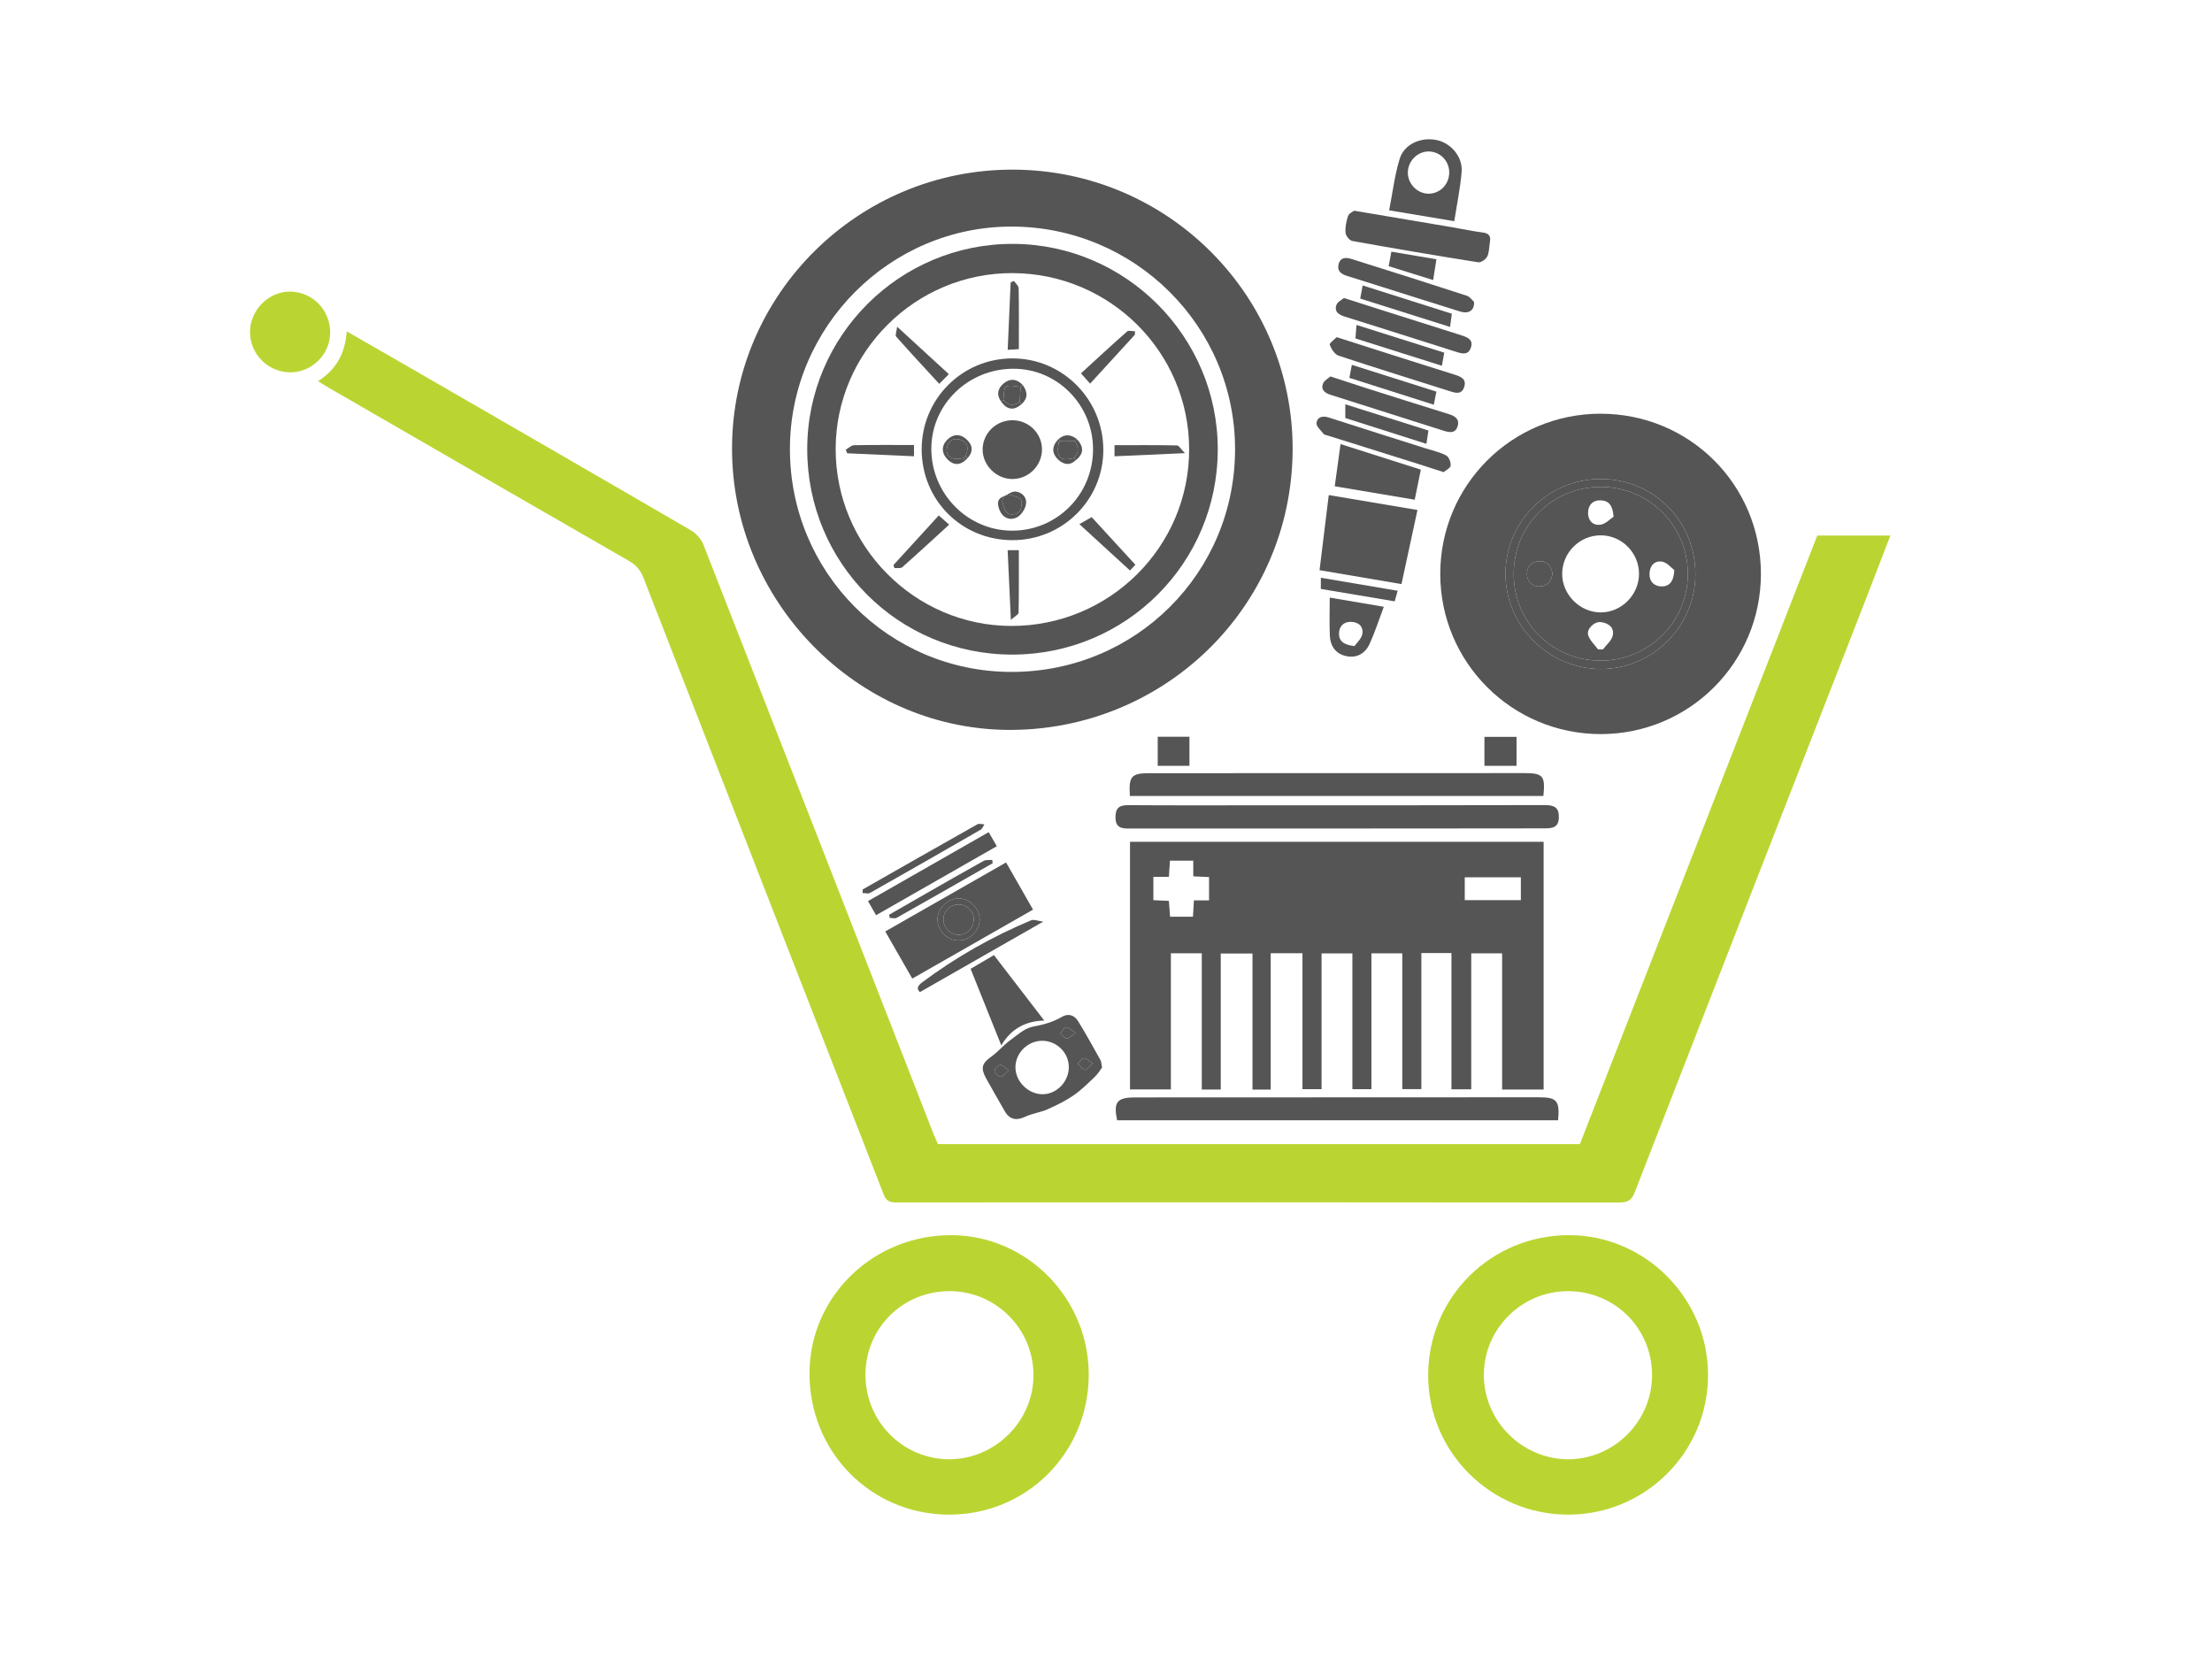 <?xml version="1.0" encoding="utf-8"?>
<!-- Generator: Adobe Illustrator 26.0.2, SVG Export Plug-In . SVG Version: 6.00 Build 0)  -->
<svg version="1.1" id="Layer_1" xmlns="http://www.w3.org/2000/svg" xmlns:xlink="http://www.w3.org/1999/xlink" x="0px" y="0px"
	 viewBox="0 0 1024 768" style="enable-background:new 0 0 1024 768;" xml:space="preserve">
<style type="text/css">
	.st0{fill:#BAD532;}
	.st1{fill:#555555;}
</style>
<g>
	<g>
		<g>
			<path class="st0" d="M841.27,247.91c11.26,0,22.23,0,33.84,0c-3.9,10.11-7.65,19.96-11.47,29.78
				c-35.65,91.43-71.34,182.85-106.9,274.31c-1.45,3.74-3.38,4.69-7.26,4.69c-111.65-0.13-223.31-0.15-334.96-0.04
				c-3.41,0-4.54-1.38-5.6-4.11c-37-95-74.07-189.98-111.02-285.01c-1.42-3.64-3.46-5.99-6.82-7.92
				c-46.18-26.53-92.29-53.19-138.41-79.83c-1.7-0.98-3.36-2.05-5.44-3.32c8.44-5.39,12.6-12.94,13.27-23.07
				c10.08,5.79,19.65,11.27,29.2,16.79c43.39,25.06,86.8,50.09,130.1,75.3c2.46,1.43,4.84,4.11,5.87,6.75
				c35.55,90.76,70.94,181.59,106.36,272.4c0.65,1.68,1.42,3.31,2.16,5c98.95,0,197.76,0,297.19,0
				C767.9,435.97,804.51,342.13,841.27,247.91z"/>
			<path class="st1" d="M598.4,208.25c-0.41,73.68-60.63,130.56-132.52,129.63c-69.51-0.9-127.29-59.79-127-130.72
				c0.29-71.23,58.75-128.93,130.33-128.63C540.79,78.83,598.63,136.9,598.4,208.25z M468.42,311.05
				c57.44-0.05,103.39-45.95,103.33-103.23c-0.06-56.75-46.33-102.84-103.35-102.93C412,104.79,365.7,151.19,365.68,207.83
				C365.65,265.05,411.48,311.09,468.42,311.05z"/>
			<path class="st1" d="M602.95,441.28c-5.33,0-9.75,0-14.7,0c0,21.14,0,42.05,0,63.13c-2.98,0-5.43,0-8.44,0c0-20.83,0-41.73,0-63
				c-5.08,0-9.63,0-14.69,0c0,20.92,0,41.81,0,62.96c-3.08,0-5.67,0-8.78,0c0-20.96,0-41.89,0-63.08c-4.95,0-9.37,0-14.3,0
				c0,20.97,0,41.87,0,63.05c-6.54,0-12.6,0-18.93,0c0-38.28,0-76.34,0-114.65c63.94,0,127.68,0,191.48,0c0,38.28,0,76.37,0,114.68
				c-6.38,0-12.49,0-19.21,0c0-20.89,0-41.81,0-63.05c-4.98,0-9.39,0-14.3,0c0,20.81,0,41.7,0,62.94c-3.2,0-5.9,0-9.16,0
				c0-21.09,0-41.99,0-63.08c-4.83,0-9.11,0-13.93,0c0,20.89,0,41.78,0,63.02c-3.11,0-5.69,0-8.83,0c0-20.73,0-41.63,0-62.88
				c-4.93,0-9.33,0-14.29,0c0,20.77,0,41.65,0,62.9c-3.12,0-5.7,0-8.81,0c0-20.69,0-41.6,0-62.87c-4.89,0-9.29,0-14.27,0
				c0,20.77,0,41.64,0,62.88c-3.15,0-5.72,0-8.84,0C602.95,483.56,602.95,462.66,602.95,441.28z M552.41,398.42
				c-3.94,0-7.31,0-10.81,0c-0.17,2.59-0.31,4.85-0.48,7.49c-2.49,0-4.75,0-7.19,0c0,3.8,0,7.2,0,10.81
				c2.49,0.11,4.75,0.21,7.17,0.32c0.2,2.65,0.39,5.07,0.57,7.34c3.72,0,7.12,0,10.59,0c0.15-2.62,0.28-4.89,0.44-7.57
				c2.48,0,4.72,0,7.01,0c0-3.84,0-7.24,0-10.79c-2.56-0.12-4.82-0.22-7.3-0.33C552.41,403.21,552.41,401.07,552.41,398.42z
				 M704.05,416.71c0-3.84,0-7.24,0-10.59c-8.87,0-17.42,0-25.97,0c0,3.69,0,7.08,0,10.59C686.8,416.71,695.23,416.71,704.05,416.71
				z"/>
			<path class="st1" d="M815.18,265.6c0.04,41.05-33.11,74.23-74.16,74.23c-41.07,0-74.26-33.14-74.28-74.15
				c-0.02-41.06,33.11-74.17,74.2-74.16C782.19,191.52,815.13,224.41,815.18,265.6z M784.85,265.93
				c0.07-24.57-19.26-44.14-43.69-44.2c-24.31-0.07-44.17,19.62-44.23,43.85c-0.06,24.07,20.02,44.14,44.15,44.12
				C765.08,309.68,784.78,289.99,784.85,265.93z"/>
			<path class="st0" d="M504,636.84c-0.3,36.07-29.04,64.55-64.92,64.33c-36.26-0.22-64.71-29.41-64.34-66
				c0.36-35.36,29.87-63.68,66.03-63.37C475.78,572.1,504.3,601.44,504,636.84z M400.65,636.42c-0.03,21.61,17.36,39.13,38.82,39.11
				c21.34-0.01,39.09-17.83,38.96-39.13c-0.13-21.33-17.46-38.64-38.73-38.69C417.93,597.66,400.68,614.76,400.65,636.42z"/>
			<path class="st0" d="M725.87,701.17c-35.77-0.03-64.88-29.14-64.73-64.73c0.15-35.99,29.23-64.75,65.36-64.65
				c35.24,0.09,64.24,29.35,64.2,64.78C790.68,672.3,761.67,701.2,725.87,701.17z M725.86,597.72
				c-21.5-0.02-39.04,17.54-38.94,38.98c0.1,21.14,17.64,38.69,38.8,38.83c21.36,0.14,39.05-17.48,39.07-38.92
				C764.81,614.95,747.58,597.74,725.86,597.72z"/>
			<path class="st1" d="M618.66,383.54c-31.99,0-63.99-0.02-95.98,0.02c-3.54,0-6.19-0.4-6.28-4.97c-0.08-4.31,1.5-5.89,5.85-5.86
				c21.33,0.14,42.66,0.07,63.99,0.06c43-0.01,85.99,0.03,128.99-0.09c4.36-0.01,6.59,1.2,6.4,5.9c-0.18,4.51-3,4.87-6.48,4.87
				c-22-0.01-43.99,0.04-65.99,0.06C638.99,383.55,628.83,383.54,618.66,383.54z"/>
			<path class="st1" d="M721.29,518.6c-68.27,0-136.2,0-204.15,0c-1.74-8.45-0.08-10.57,8.33-10.57
				c62.3-0.02,124.61-0.05,186.91-0.07C720.73,507.96,722.13,509.55,721.29,518.6z"/>
			<path class="st1" d="M523.05,368.47c-0.58-9.14,0.68-10.54,9.07-10.54c57.79-0.01,115.58-0.03,173.37-0.04
				c8.87,0,9.94,1.23,8.99,10.59C650.8,368.47,587.1,368.47,523.05,368.47z"/>
			<path class="st1" d="M615.12,229.18c13.72,2.31,27.08,4.55,41.07,6.91c-2.48,11.49-4.91,22.72-7.41,34.3
				c-12.9-2.19-25.28-4.29-37.92-6.44C612.27,252.41,613.64,241.24,615.12,229.18z"/>
			<path class="st1" d="M465.74,399.25c4.59,8.03,8.85,15.49,12.49,21.85c-18.67,10.66-37.14,21.2-55.91,31.92
				c-3.67-6.4-7.94-13.86-12.5-21.82C428.38,420.59,446.83,410.06,465.74,399.25z M453.52,425.81c0.08-4.99-4.35-9.68-9.37-9.91
				c-5.14-0.24-10.06,4.42-10.16,9.63c-0.1,5.25,4.58,9.92,9.87,9.87C448.91,435.34,453.43,430.85,453.52,425.81z"/>
			<path class="st1" d="M510.18,494.2c-0.87,1.13-1.92,2.93-3.38,4.31c-3.17,3.02-6.3,6.17-9.89,8.62
				c-3.74,2.56-7.9,4.59-12.07,6.43c-3.23,1.43-6.91,1.88-10.11,3.36c-4.2,1.94-7.33,1.5-9.68-2.65c-2.86-5.05-5.8-10.07-8.6-15.16
				c-2.62-4.77-1.83-6.91,2.53-10.02c3.02-2.15,5.44-5.14,8.43-7.34c3.41-2.51,6.94-5.79,10.83-6.5c4.83-0.88,9.21-2.1,13.4-4.55
				c2.94-1.72,5.74-0.71,7.39,1.94c3.67,5.92,7.01,12.05,10.43,18.14C509.83,491.47,509.8,492.39,510.18,494.2z M482.46,481.81
				c-6.74,0.01-12.4,5.65-12.38,12.33c0.02,6.52,5.86,12.35,12.44,12.42c6.52,0.08,12.23-5.72,12.27-12.47
				C494.84,487.38,489.23,481.8,482.46,481.81z M505.88,492.27c-1.85-1.17-3.03-2.5-4.02-2.38c-1.06,0.13-1.95,1.64-2.92,2.54
				c1.07,1.02,2.01,2.55,3.25,2.85C502.94,495.47,504.16,493.75,505.88,492.27z M467.05,495.41c-1.92-1.21-3.18-2.61-4.1-2.42
				c-1.07,0.22-2.62,1.91-2.54,2.84c0.09,1.01,1.76,2.53,2.83,2.62C464.18,498.53,465.26,496.93,467.05,495.41z M497.87,478.13
				c-1.98-1.29-3.18-2.69-4.21-2.57c-1.03,0.12-1.88,1.75-2.81,2.71c0.98,0.88,1.92,2.4,2.97,2.47
				C494.84,480.82,495.97,479.44,497.87,478.13z"/>
			<path class="st0" d="M152.85,154.07c-0.06,10.01-8.51,18.35-18.51,18.29c-10.32-0.07-18.67-8.49-18.6-18.76
				c0.06-10.2,8.8-18.84,18.81-18.61C144.86,135.24,152.91,143.63,152.85,154.07z"/>
			<path class="st1" d="M626.86,97.54c16.02,2.7,30.72,5.17,45.42,7.66c4.74,0.8,9.44,1.83,14.2,2.44c2.87,0.36,3.7,1.72,3.26,4.33
				c-0.39,2.29-0.3,4.79-1.26,6.79c-0.62,1.3-2.9,2.86-4.17,2.66c-19.47-3.08-38.9-6.38-58.3-9.87c-1.28-0.23-3.01-2.39-3.12-3.76
				c-0.2-2.57,0.31-5.34,1.17-7.8C624.5,98.73,626.33,97.97,626.86,97.54z"/>
			<path class="st1" d="M673.23,102.39c-10.09-1.68-19.67-3.27-30.15-5.02c1.57-8.02,2.52-16.08,4.83-23.73
				c2.09-6.9,9.68-10.25,17-8.84c6.64,1.28,12.26,7.68,11.73,14.68C676.05,87,674.45,94.46,673.23,102.39z M670.89,79.64
				c-0.09-5.28-4.31-9.5-9.54-9.52c-5.28-0.02-9.74,4.62-9.62,10.02c0.11,5.16,4.53,9.54,9.62,9.53
				C666.75,89.65,670.98,85.21,670.89,79.64z"/>
			<path class="st1" d="M620.58,205.58c12.76,4.06,24.86,7.91,37.17,11.83c-0.95,4.67-1.83,9-2.83,13.92
				c-12.44-2.09-24.61-4.14-37.03-6.22C618.81,218.5,619.66,212.32,620.58,205.58z"/>
			<path class="st1" d="M463.53,483.94c-4.74-11.83-9.34-23.29-14.21-35.44c3.22-1.89,7.11-4.17,10.81-6.35
				c7.76,10.1,15.4,20.04,23.29,30.3C474.99,472.62,468.14,476.1,463.53,483.94z"/>
			<path class="st1" d="M682.38,139.75c0.23,4.05-2.58,5.66-6.4,4.47c-11.52-3.58-23.02-7.24-34.53-10.87
				c-5.99-1.89-11.98-3.77-17.96-5.66c-2.61-0.83-4.61-2.21-3.82-5.36c0.85-3.38,3.55-3.2,5.99-2.44
				c17.82,5.58,35.61,11.22,53.36,17.01C680.51,137.39,681.61,139.07,682.38,139.75z"/>
			<path class="st1" d="M618.8,156.08c5.4,1.73,9.81,3.15,14.23,4.56c13.42,4.27,26.84,8.59,40.29,12.78
				c2.97,0.92,5.7,2.03,4.5,5.72c-1.23,3.78-4.17,2.75-7.02,1.84c-17.05-5.44-34.16-10.7-51.15-16.34c-1.79-0.6-3.34-3.1-4.08-5.07
				C615.3,158.87,617.77,157.14,618.8,156.08z"/>
			<path class="st1" d="M668.32,218.57c-4.3-1.39-7.75-2.53-11.22-3.62c-14.19-4.46-28.38-8.9-42.56-13.36
				c-0.63-0.2-1.46-0.29-1.81-0.74c-1.26-1.62-3.47-3.5-3.28-5.03c0.37-2.93,2.9-3.44,5.78-2.51c14.78,4.78,29.6,9.44,44.4,14.15
				c3.31,1.05,6.78,1.79,9.82,3.36c1.25,0.65,2.27,3.17,2.1,4.71C671.42,216.72,669.3,217.71,668.32,218.57z"/>
			<path class="st1" d="M622.16,137.96c6.44,2.06,11.79,3.77,17.14,5.47c12.45,3.95,24.89,7.91,37.35,11.83
				c2.92,0.92,5.58,2.15,4.2,5.84c-1.24,3.33-3.84,2.7-6.63,1.81c-17.15-5.5-34.34-10.87-51.51-16.29c-2.7-0.85-5.27-2.18-4-5.54
				C619.25,139.65,621.23,138.76,622.16,137.96z"/>
			<path class="st1" d="M615.87,174.26c6.19,2.02,11.37,3.75,16.56,5.4c12.76,4.05,25.51,8.1,38.3,12.06
				c2.9,0.9,5.04,2.32,4.04,5.61c-1.08,3.55-3.96,2.85-6.58,2.03c-17.33-5.49-34.64-11.02-51.98-16.51
				c-2.63-0.83-4.84-2.16-3.8-5.18C612.94,176.19,614.86,175.21,615.87,174.26z"/>
			<path class="st1" d="M405.56,423.67c-1.33-2.32-2.4-4.17-3.74-6.52c18.56-10.6,37.02-21.15,55.88-31.93
				c1.29,2.25,2.41,4.18,3.75,6.52C442.8,402.4,424.43,412.89,405.56,423.67z"/>
			<path class="st1" d="M615.57,276.64c8.13,1.38,16.23,2.76,25.04,4.26c-2.24,5.95-4.08,11.68-6.55,17.12
				c-2.04,4.5-5.98,6.8-10.98,5.69c-4.77-1.05-7.22-4.65-7.45-9.36C615.36,288.6,615.57,282.83,615.57,276.64z M627.03,299.08
				c0.98-1.42,3.21-3.32,3.62-5.54c0.65-3.48-1.78-5.65-5.31-5.68c-3.3-0.03-5.37,2.02-5.47,5.27
				C619.76,296.63,621.86,298.56,627.03,299.08z"/>
			<path class="st1" d="M482.95,426.65c-19.95,11.39-38.29,21.87-57.08,32.61c-1.32-1.19-1.64-2.52,1.07-4.54
				c15.62-11.65,32.43-21.17,50.38-28.68C478.61,425.5,480.49,426.34,482.95,426.65z"/>
			<path class="st1" d="M672.1,145.24c-0.27,1.98-0.5,3.7-0.82,6.11c-14.04-4.43-27.64-8.73-41.6-13.13
				c0.38-2.02,0.7-3.75,1.14-6.08C644.68,136.53,658.26,140.84,672.1,145.24z"/>
			<path class="st1" d="M627.48,156.68c0.17-2.26,0.3-3.89,0.48-6.26c13.72,4.34,27.03,8.55,40.63,12.85
				c-0.35,1.93-0.66,3.65-1.1,6.06C654.1,165.1,640.92,160.93,627.48,156.68z"/>
			<path class="st1" d="M625.82,168.9c13.13,4.16,25.87,8.2,39.14,12.4c-0.39,1.92-0.76,3.75-1.22,6.06
				c-13.17-4.19-25.9-8.24-39.08-12.44C625.06,172.84,625.42,170.98,625.82,168.9z"/>
			<path class="st1" d="M660.32,205.47c-13.17-4.19-25.31-8.06-37.54-11.95c0-1.89,0-3.68,0-6.35c12.97,4.09,25.5,8.03,38.49,12.13
				C660.96,201.27,660.68,203.11,660.32,205.47z"/>
			<path class="st1" d="M399.37,411.75c17.68-10.07,35.34-20.16,53.07-30.15c0.83-0.47,2.16-0.02,3.26,0
				c-0.55,0.84-0.91,2.02-1.69,2.47c-17.05,9.83-34.14,19.61-51.27,29.29c-0.88,0.5-2.29,0.06-3.45,0.06
				C399.31,412.86,399.34,412.31,399.37,411.75z"/>
			<path class="st1" d="M702.05,354.51c-4.97,0-9.72,0-14.86,0c0-4.33,0-8.7,0-13.4c4.79,0,9.67,0,14.86,0
				C702.05,345.49,702.05,349.88,702.05,354.51z"/>
			<path class="st1" d="M550.63,341.06c0,4.69,0,8.96,0,13.45c-4.93,0-9.67,0-14.69,0c0-4.46,0-8.84,0-13.45
				C540.8,341.06,545.53,341.06,550.63,341.06z"/>
			<path class="st1" d="M611.46,267.46c12.04,2.04,23.59,3.99,35.57,6.02c-0.5,1.76-0.89,3.11-1.4,4.9
				c-11.45-1.92-22.68-3.81-34.17-5.74C611.46,271.09,611.46,269.67,611.46,267.46z"/>
			<path class="st1" d="M459.53,399.62c-14.79,8.44-29.57,16.9-44.41,25.25c-0.83,0.47-2.16,0.06-3.26,0.06
				c-0.08-0.5-0.16-0.99-0.24-1.49c5.67-3.25,11.32-6.52,17-9.76c8.9-5.08,17.78-10.2,26.75-15.16c1.07-0.59,2.63-0.32,3.96-0.44
				C459.39,398.6,459.46,399.11,459.53,399.62z"/>
			<path class="st1" d="M642.86,123.22c0.45-2.43,0.81-4.33,1.25-6.71c6.94,1.17,13.71,2.31,20.86,3.51
				c-0.51,3.19-0.96,6.08-1.53,9.63C656.6,127.52,649.96,125.44,642.86,123.22z"/>
			<path class="st1" d="M784.85,265.93c-0.07,24.06-19.76,43.75-43.78,43.77c-24.12,0.02-44.21-20.06-44.15-44.12
				c0.06-24.23,19.92-43.92,44.23-43.85C765.58,221.79,784.92,241.36,784.85,265.93z M740.96,305.83
				c22.29,0.01,40.31-17.85,40.39-40.03c0.08-22.24-17.85-40.32-40.09-40.41c-22.58-0.09-40.56,17.81-40.52,40.34
				C700.78,288.06,718.59,305.82,740.96,305.83z"/>
			<path class="st1" d="M453.52,425.81c-0.08,5.04-4.6,9.53-9.66,9.58c-5.3,0.06-9.98-4.62-9.87-9.87c0.1-5.21,5.02-9.87,10.16-9.63
				C449.17,416.13,453.6,420.81,453.52,425.81z M450.77,425.55c-0.06-3.85-3.12-6.84-7.02-6.84c-3.93,0-6.94,2.94-7.01,6.84
				c-0.06,4.03,3.28,7.34,7.26,7.19C447.81,432.59,450.83,429.38,450.77,425.55z"/>
			<path class="st1" d="M505.88,492.27c-1.72,1.48-2.94,3.2-3.69,3.02c-1.24-0.31-2.18-1.84-3.25-2.85
				c0.97-0.91,1.86-2.41,2.92-2.54C502.85,489.76,504.03,491.1,505.88,492.27z"/>
			<path class="st1" d="M467.05,495.41c-1.79,1.51-2.87,3.12-3.81,3.04c-1.08-0.09-2.75-1.61-2.83-2.62
				c-0.08-0.93,1.48-2.62,2.54-2.84C463.88,492.8,465.13,494.21,467.05,495.41z"/>
			<path class="st1" d="M497.87,478.13c-1.9,1.31-3.03,2.69-4.05,2.62c-1.05-0.08-1.98-1.59-2.97-2.47
				c0.93-0.97,1.78-2.59,2.81-2.71C494.69,475.44,495.89,476.84,497.87,478.13z"/>
			<path class="st1" d="M468.58,303.03c-52.7-0.02-94.94-42.38-94.89-95.16c0.05-52.51,42.81-95.13,95.29-94.97
				c52.18,0.16,94.77,42.89,94.76,95.1C563.73,260.65,521.28,303.04,468.58,303.03z M468.78,126.43
				c-44.92-0.17-81.8,36.43-81.93,81.28c-0.12,44.97,36.45,81.93,81.2,82.06c45.52,0.13,82.51-36.59,82.44-81.84
				C550.43,163.03,513.9,126.6,468.78,126.43z"/>
			<path class="st1" d="M740.96,305.83c-22.37-0.01-40.18-17.77-40.22-40.1c-0.04-22.53,17.94-40.43,40.52-40.34
				c22.24,0.09,40.17,18.17,40.09,40.41C781.27,287.98,763.25,305.84,740.96,305.83z M758.75,265.73
				c0.04-9.78-7.93-17.87-17.65-17.91c-9.76-0.05-17.82,7.91-17.92,17.7c-0.1,9.61,8.07,17.91,17.71,17.99
				C750.53,283.58,758.71,275.44,758.75,265.73z M718.71,265.44c-0.76-3.38-2.5-5.85-6.29-5.62c-3.7,0.23-5.73,2.61-5.54,6.22
				c0.18,3.41,2.55,5.51,5.86,5.46C716.31,271.44,718.27,269.04,718.71,265.44z M739.75,300.6c0.76,0.02,1.52,0.03,2.28,0.05
				c1.59-2.13,4.04-4.07,4.56-6.44c0.81-3.7-1.98-5.81-5.51-6.22c-3.03-0.35-6.71,3.16-5.87,6.02
				C735.94,296.44,738.18,298.42,739.75,300.6z M746.97,239.2c-0.41-5.37-2.27-7.48-6.07-7.58c-3.76-0.1-5.61,2.34-5.74,5.54
				c-0.15,3.59,2.14,6.33,5.83,5.73C743.36,242.5,745.42,240.22,746.97,239.2z M775.08,263.9c-1.33-0.99-3.29-3.48-5.6-3.89
				c-3.57-0.62-5.78,1.88-5.88,5.65c-0.09,3.65,2.21,5.7,5.45,5.81C772.56,271.58,774.86,269.46,775.08,263.9z"/>
			<path class="st1" d="M450.77,425.55c0.06,3.83-2.96,7.05-6.77,7.19c-3.98,0.15-7.32-3.16-7.26-7.19
				c0.06-3.89,3.08-6.84,7.01-6.84C447.64,418.71,450.71,421.69,450.77,425.55z"/>
			<path class="st1" d="M718.71,265.44c-0.44,3.6-2.4,6-5.98,6.06c-3.31,0.06-5.68-2.04-5.86-5.46c-0.19-3.61,1.84-5.99,5.54-6.22
				C716.22,259.59,717.95,262.06,718.71,265.44z"/>
			<path class="st1" d="M468.67,250.06c-23.54-0.03-42.04-18.58-42-42.12c0.04-23.38,18.89-42.13,42.24-42.03
				c23.18,0.1,41.94,19.18,41.85,42.53C510.67,231.48,491.86,250.09,468.67,250.06z M506,207.88
				c-0.06-20.57-16.62-37.24-36.92-37.18c-20.91,0.06-37.81,16.47-37.94,36.84c-0.13,20.89,16.7,38.07,37.34,38.12
				C489.35,245.7,506.06,228.87,506,207.88z"/>
			<path class="st1" d="M391.54,208.15c1.28-0.72,2.56-2.03,3.85-2.05c9.1-0.18,18.21-0.1,27.73-0.1c0,0.86,0,2.71,0,5.22
				c-10.26-0.46-20.59-0.92-30.93-1.38C391.98,209.28,391.76,208.72,391.54,208.15z"/>
			<path class="st1" d="M525.37,154.95c-6.83,7.47-13.67,14.94-20.72,22.64c-1.5-1.68-2.77-3.1-4.24-4.75
				c7.08-6.48,14.14-13.04,21.36-19.4c0.7-0.62,2.42-0.08,3.67-0.08C525.41,153.89,525.39,154.42,525.37,154.95z"/>
			<path class="st1" d="M515.94,211.23c0-2.38,0-4.15,0-5.15c9.76,0,19.36-0.07,28.95,0.12c0.89,0.02,1.74,1.66,3.63,3.58
				C536.64,210.31,526.56,210.76,515.94,211.23z"/>
			<path class="st1" d="M467.96,286.95c-0.54-11.69-1.01-21.79-1.49-32.25c2.21,0,4.07,0,5.18,0c0,9.74,0.07,19.33-0.12,28.93
				C471.5,284.48,469.79,285.3,467.96,286.95z"/>
			<path class="st1" d="M434.58,238.62c1.7,1.5,3.13,2.76,4.82,4.25c-7.53,6.87-14.56,13.38-21.74,19.72
				c-0.74,0.65-2.38,0.29-3.6,0.39c-0.15-0.47-0.29-0.94-0.44-1.41C420.59,253.95,427.55,246.33,434.58,238.62z"/>
			<path class="st1" d="M415.31,151.24c8.58,7.88,16.14,14.82,23.94,21.97c-1.55,1.55-2.81,2.83-4.45,4.48
				c-6.84-7.44-13.48-14.57-19.94-21.87C414.31,155.2,415.06,153.42,415.31,151.24z"/>
			<path class="st1" d="M525.61,261.45c-0.82,0.87-1.58,1.67-2.51,2.65c-7.64-6.99-15.11-13.84-23.43-21.46
				c1.92-1.1,3.63-2.08,5.69-3.25C511.56,246.15,518.51,253.72,525.61,261.45z"/>
			<path class="st1" d="M469.35,130.04c0.77,1.12,2.19,2.23,2.21,3.37c0.18,9.26,0.1,18.53,0.1,28.23c-0.87,0.05-2.61,0.15-5.17,0.3
				c0.46-10.55,0.92-20.87,1.37-31.19C468.36,130.51,468.86,130.28,469.35,130.04z"/>
			<path class="st1" d="M468.81,194.54c7.52,0.07,13.62,6.17,13.56,13.59c-0.06,7.45-6.19,13.58-13.64,13.62
				c-7.55,0.04-14.03-6.49-13.84-13.95C455.08,200.37,461.27,194.48,468.81,194.54z"/>
			<path class="st1" d="M464.69,229.75c1.84-0.79,3.77-2.4,5.5-2.2c3.35,0.38,5.47,3.09,4.66,6.39c-0.54,2.19-2.41,4.85-4.38,5.72
				c-3.13,1.39-6.33,0.01-7.71-3.44c-0.98-2.46-1.6-5.23,1.97-6.51c-0.27,0.92-0.95,1.97-0.71,2.74c0.58,1.88,1.16,4.28,2.57,5.23
				c1.14,0.77,4.22,0.4,5.13-0.63c1.1-1.25,1.66-4.17,0.92-5.53c-0.77-1.4-3.34-1.95-5.22-2.52
				C466.65,228.77,465.61,229.47,464.69,229.75z"/>
			<path class="st1" d="M446.98,213c-3.35,3-6.46,1.96-8.94-1.01c-2.3-2.76-2.06-5.94,0.52-8.47c2.55-2.5,5.7-2.83,8.48-0.48
				c2.99,2.52,3.94,5.62,0.94,8.95c-0.33-0.31-0.66-0.61-0.99-0.92c1.66-3.63,1.08-6.62-3.05-7.68c-3.02-0.78-5.05,1.06-5.59,4.06
				c-0.71,3.95,2.66,5.9,7.7,4.56C446.36,212.34,446.67,212.67,446.98,213z"/>
			<path class="st1" d="M498.01,213.05c-2.84,2.65-5.66,2.04-8.18-0.33c-2.76-2.61-3-5.61-0.57-8.67c0.28,0.35,0.56,0.7,0.84,1.05
				c-1.15,6.73,0.63,8.53,6.95,7C497.38,212.41,497.69,212.73,498.01,213.05z"/>
			<path class="st1" d="M463.52,186c-2.37-3.24-1.69-6.25,1.18-8.57c2.95-2.38,6.05-2.06,8.73,0.79c-0.32,0.28-0.63,0.56-0.95,0.84
				c-2.3-0.1-5.08-1.01-6.74-0.03c-1.2,0.71-0.9,3.94-1.27,6.04C464.15,185.39,463.83,185.7,463.52,186z"/>
			<path class="st1" d="M498.32,203.09c3.33,3.43,3.73,6.76-0.31,9.96c-0.32-0.32-0.63-0.64-0.95-0.96
				c2.69-2.53,2.27-5.21,0.38-7.96C497.73,203.78,498.03,203.43,498.32,203.09z"/>
			<path class="st1" d="M473,187.02c-3.53,3.15-6.69,2.81-9.48-1.01c0.31-0.31,0.63-0.62,0.94-0.93c2.23,2.58,4.74,3.02,7.57,1.01
				C472.36,186.4,472.68,186.71,473,187.02z"/>
			<path class="st1" d="M489.95,203.33c2.72-2.41,5.51-2.32,8.37-0.24c-0.29,0.35-0.59,0.69-0.88,1.04
				c-2.13-0.01-4.26-0.02-6.39-0.03C490.68,203.84,490.32,203.58,489.95,203.33z"/>
			<path class="st1" d="M473.43,178.22c2.27,3.05,2.56,6-0.43,8.8c-0.32-0.31-0.65-0.62-0.97-0.93c0.15-2.34,0.3-4.68,0.44-7.02
				C472.79,178.78,473.11,178.5,473.43,178.22z"/>
			<path class="st1" d="M447.98,212c-0.34,0.34-0.67,0.67-1.01,1.01c-0.31-0.33-0.62-0.66-0.93-0.99c0.31-0.31,0.63-0.63,0.94-0.94
				C447.32,211.38,447.65,211.69,447.98,212z"/>
			<path class="st1" d="M489.27,204.04c0.23-0.24,0.46-0.47,0.68-0.71c0.36,0.25,0.73,0.51,1.09,0.76c-0.31,0.33-0.62,0.67-0.93,1
				C489.83,204.74,489.55,204.39,489.27,204.04z"/>
			<path class="st1" d="M464.69,229.75c0.91-0.28,1.96-0.98,2.72-0.75c1.89,0.57,4.45,1.12,5.22,2.52c0.75,1.35,0.19,4.28-0.92,5.53
				c-0.91,1.03-3.99,1.41-5.13,0.63c-1.41-0.96-1.98-3.35-2.57-5.23c-0.24-0.76,0.45-1.82,0.71-2.74
				C464.73,229.71,464.69,229.75,464.69,229.75z"/>
			<path class="st1" d="M446.99,211.08c-0.31,0.31-0.63,0.63-0.94,0.94c-5.04,1.34-8.41-0.61-7.7-4.56
				c0.54-3.01,2.57-4.84,5.59-4.06C448.07,204.46,448.65,207.45,446.99,211.08z"/>
			<path class="st1" d="M490.11,205.09c0.31-0.33,0.62-0.67,0.93-1c2.13,0.01,4.26,0.02,6.39,0.03c1.9,2.75,2.31,5.43-0.38,7.96
				C490.74,213.62,488.96,211.82,490.11,205.09z"/>
			<path class="st1" d="M472.48,179.06c-0.15,2.34-0.3,4.68-0.44,7.02c-2.84,2.01-5.35,1.58-7.57-1.01c0.37-2.1,0.08-5.33,1.27-6.04
				C467.39,178.05,470.18,178.96,472.48,179.06z"/>
		</g>
	</g>
</g>
</svg>
